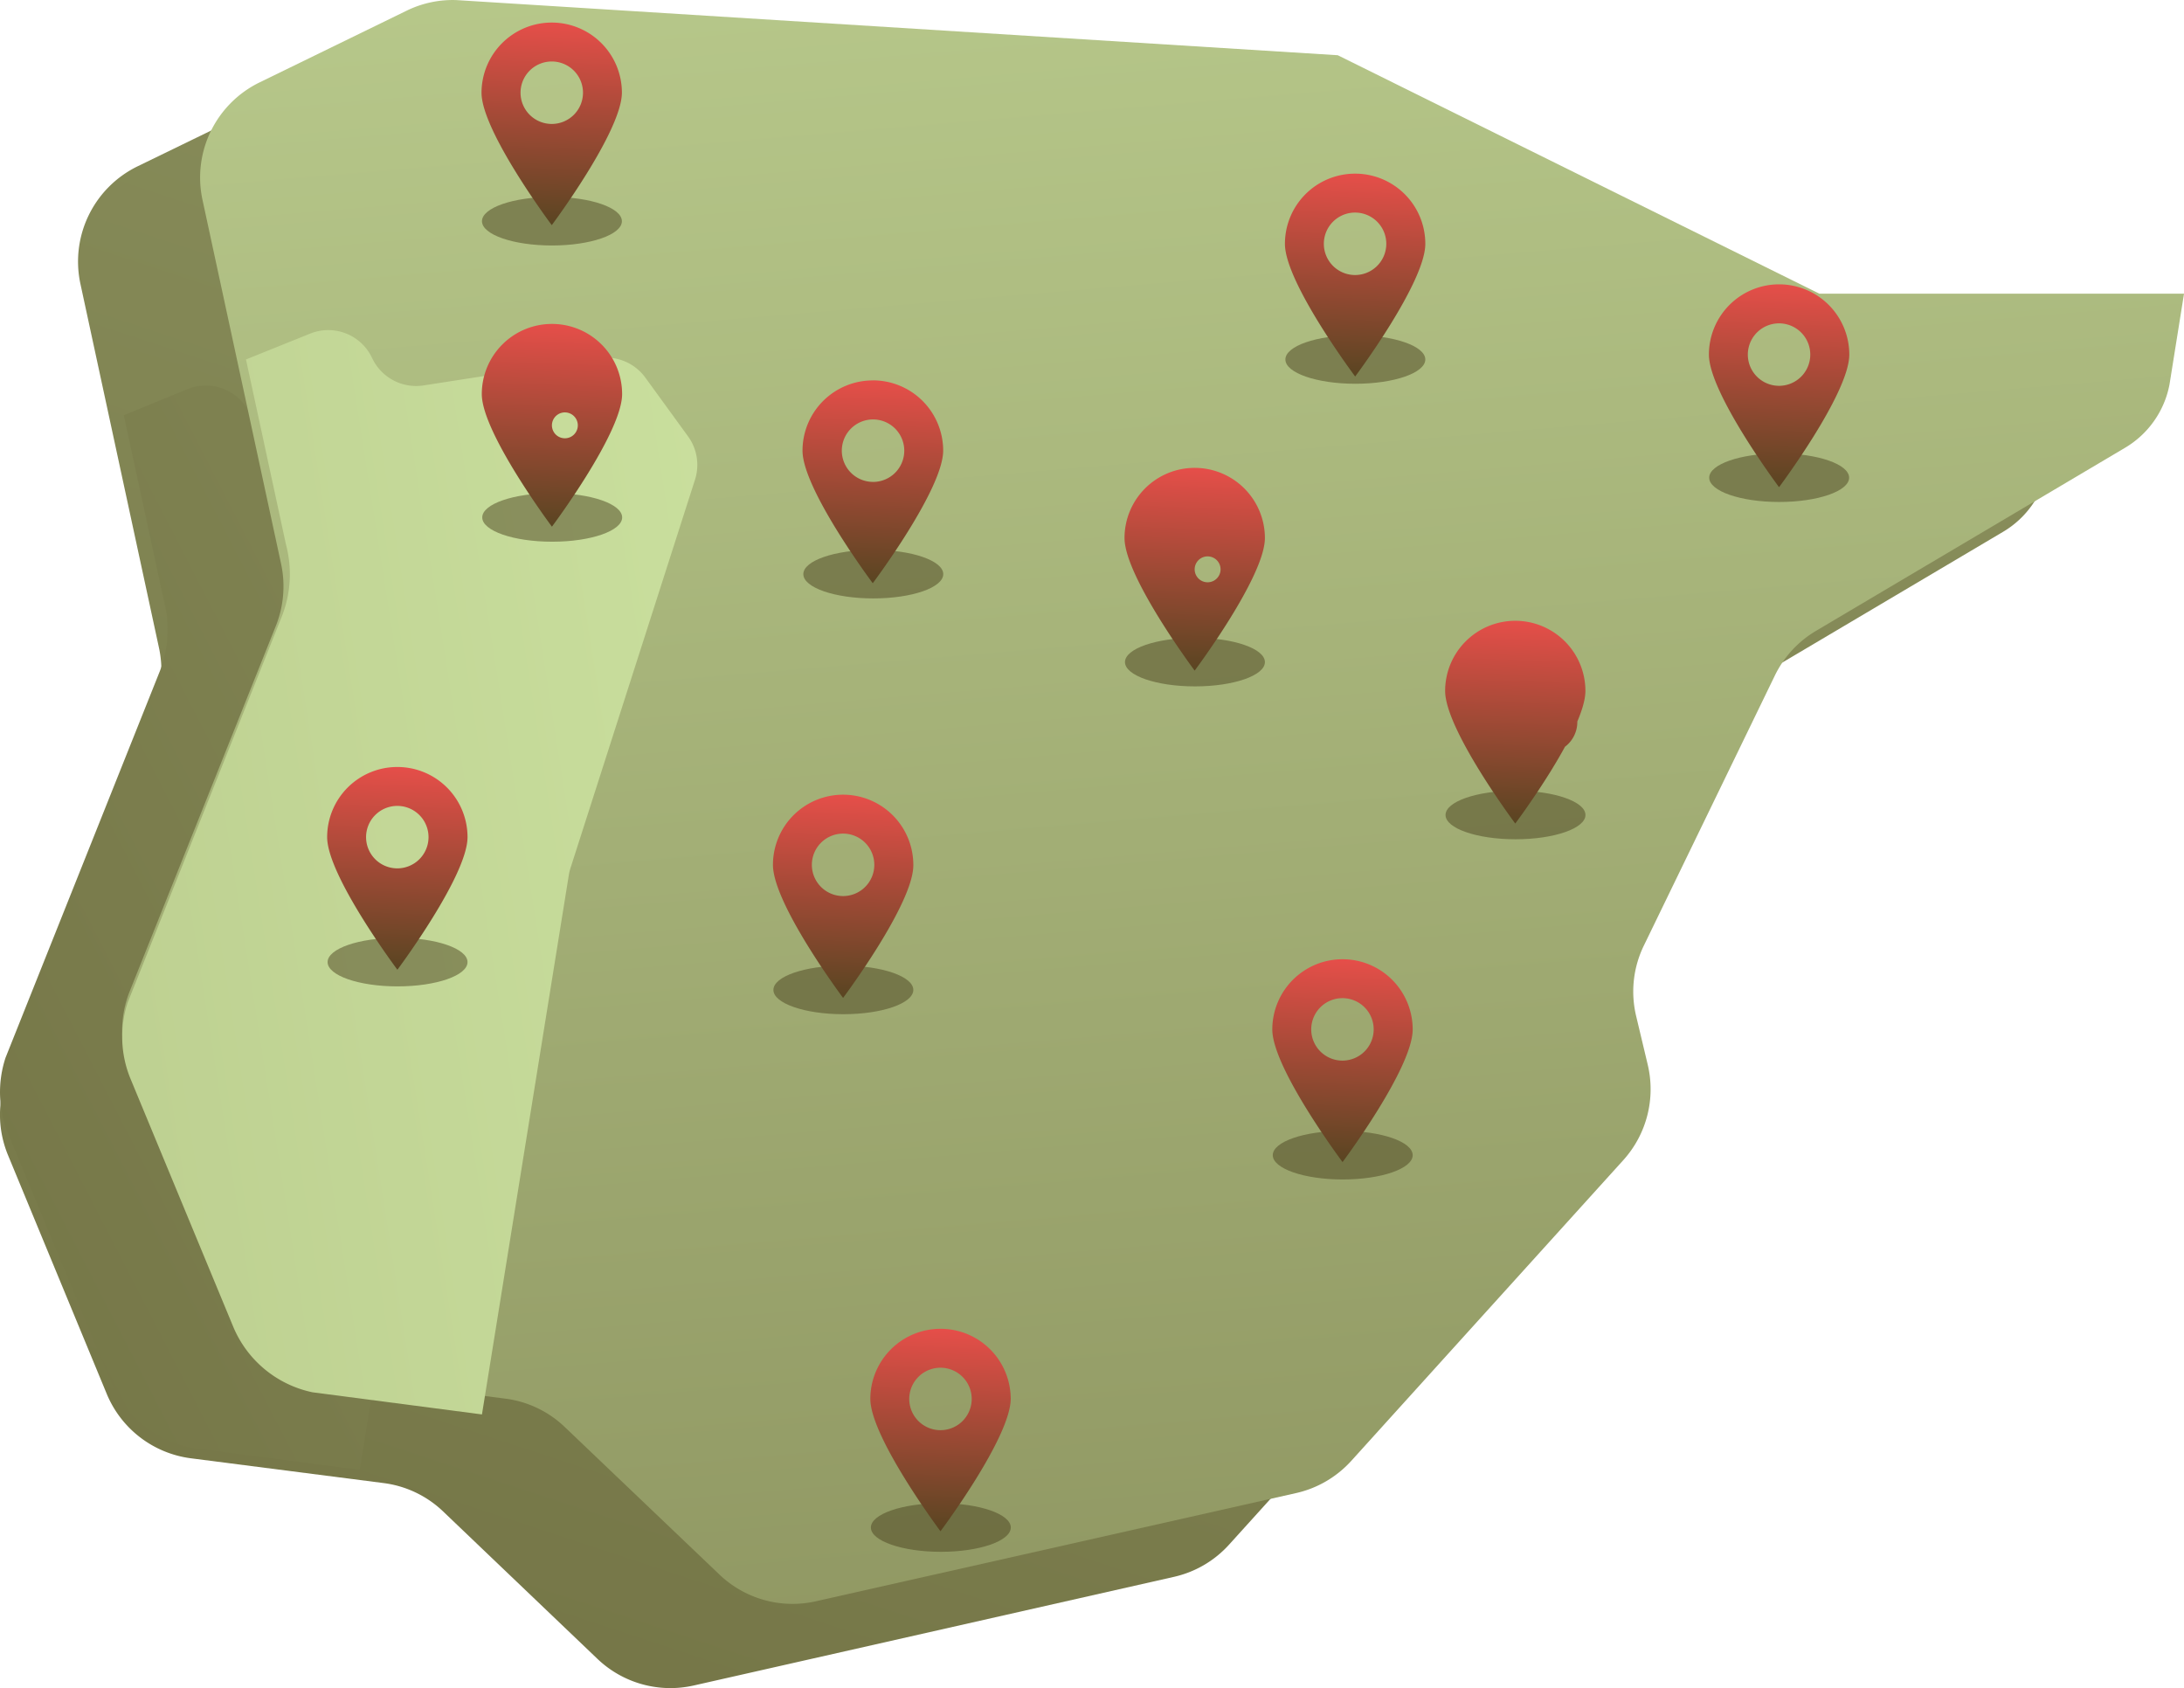 <svg xmlns="http://www.w3.org/2000/svg" xmlns:xlink="http://www.w3.org/1999/xlink" width="194.087" height="150" viewBox="0 0 194.087 150">
  <defs>
    <linearGradient id="linear-gradient" x1="1.998" y1="-3.326" x2="-0.685" y2="2.999" gradientUnits="objectBoundingBox">
      <stop offset="0" stop-color="#cbe19f"/>
      <stop offset="1" stop-color="#4d441e"/>
    </linearGradient>
    <linearGradient id="linear-gradient-2" x1="6.76" y1="-5.648" x2="-3.242" y2="4.074" xlink:href="#linear-gradient"/>
    <linearGradient id="linear-gradient-3" x1="0.389" y1="-0.609" x2="0.766" y2="2.866" xlink:href="#linear-gradient"/>
    <linearGradient id="linear-gradient-4" x1="1.278" y1="0.26" x2="-11.083" y2="3.919" xlink:href="#linear-gradient"/>
    <linearGradient id="linear-gradient-5" x1="0.51" y1="-0.068" x2="0.482" y2="1.088" gradientUnits="objectBoundingBox">
      <stop offset="0" stop-color="#ef4f4c"/>
      <stop offset="1" stop-color="#4d441e"/>
    </linearGradient>
    <linearGradient id="linear-gradient-6" x1="0.51" y1="-0.068" x2="0.482" y2="1.089" xlink:href="#linear-gradient-5"/>
    <linearGradient id="linear-gradient-8" x1="0.512" y1="-0.067" x2="0.484" y2="1.088" xlink:href="#linear-gradient-5"/>
    <linearGradient id="linear-gradient-9" x1="0.51" y1="-0.067" x2="0.482" y2="1.089" xlink:href="#linear-gradient-5"/>
    <linearGradient id="linear-gradient-10" x1="0.51" y1="-0.069" x2="0.482" y2="1.086" xlink:href="#linear-gradient-5"/>
    <linearGradient id="linear-gradient-11" x1="0.51" y1="-0.067" x2="0.482" y2="1.09" xlink:href="#linear-gradient-5"/>
    <linearGradient id="linear-gradient-12" x1="0.51" y1="-0.067" x2="0.482" y2="1.086" xlink:href="#linear-gradient-5"/>
    <linearGradient id="linear-gradient-13" x1="0.508" y1="-0.067" x2="0.48" y2="1.088" xlink:href="#linear-gradient-5"/>
    <linearGradient id="linear-gradient-15" x1="0.51" y1="-0.068" x2="0.482" y2="1.09" xlink:href="#linear-gradient-5"/>
  </defs>
  <g id="Grupo_60" data-name="Grupo 60" transform="translate(-6.956 -491.5)">
    <g id="Layer_1" data-name="Layer 1" transform="translate(6.956 491.5)">
      <path id="Trazado_47" data-name="Trazado 47" d="M29.658,9,108,13.9l42.8,21.191h32.4l-1.242,8.042a8.339,8.339,0,0,1-3.944,5.612l-27.5,16.284a9.42,9.42,0,0,0-3.671,4.009L135.228,92.953a9.431,9.431,0,0,0-.681,6.294l1.026,4.274a9.407,9.407,0,0,1-2.172,8.5l-24.176,26.723a9.386,9.386,0,0,1-4.89,2.862l-42.709,9.661a9.393,9.393,0,0,1-8.569-2.405L39.382,135.8a9.37,9.37,0,0,0-5.3-2.526l-17.114-2.2a9.4,9.4,0,0,1-7.487-5.733l-8.769-21.2a9.391,9.391,0,0,1-.04-7.088l12.994-32.5a9.407,9.407,0,0,0,.465-5.476L7.142,26.7a9.414,9.414,0,0,1,5.074-10.423l13.058-6.35A9.377,9.377,0,0,1,29.658,9Z" transform="translate(0.001 -1.494)" fill="url(#linear-gradient)"/>
      <path id="Trazado_48" data-name="Trazado 48" d="M11,50.471l5.667-2.325a4.308,4.308,0,0,1,5.525,2.167h0a4.325,4.325,0,0,0,4.567,2.433L42.3,50.33a4.325,4.325,0,0,1,4.167,1.725l3.792,5.217a4.333,4.333,0,0,1,.617,3.858L39.85,95.613a4.259,4.259,0,0,0-.15.625L31.967,144.18l-15.05-1.967a9.842,9.842,0,0,1-7.058-5.833L.742,114.355a9.783,9.783,0,0,1-.25-6.8L14.208,73.2a10.233,10.233,0,0,0,.35-6.283Z" transform="translate(0.001 -13.573)" fill="url(#linear-gradient-2)"/>
      <path id="Trazado_49" data-name="Trazado 49" d="M42.72,0l78.332,4.9,42.805,21.191h32.4l-1.291,8.074a8.339,8.339,0,0,1-3.944,5.613L163.536,56.06a9.356,9.356,0,0,0-3.663,4.009L148.257,84.01a9.335,9.335,0,0,0-.681,6.294l1.018,4.274a9.4,9.4,0,0,1-2.164,8.5L122.254,129.8a9.41,9.41,0,0,1-4.9,2.862l-42.7,9.621a9.409,9.409,0,0,1-8.577-2.405L52.4,126.833a9.346,9.346,0,0,0-5.3-2.558l-17.114-2.2a9.379,9.379,0,0,1-7.479-5.733L13.734,95.171a9.431,9.431,0,0,1-.04-7.088l13-32.5a9.471,9.471,0,0,0,.457-5.476l-6.99-32.368A9.406,9.406,0,0,1,25.245,7.311L38.3.945A9.329,9.329,0,0,1,42.72,0Z" transform="translate(-2.169 0.007)" fill="url(#linear-gradient-3)"/>
      <path id="Trazado_50" data-name="Trazado 50" d="M24.029,41.478l5.692-2.292a4.3,4.3,0,0,1,5.517,2.167h0a4.325,4.325,0,0,0,4.575,2.433L55.354,41.37a4.308,4.308,0,0,1,4.167,1.725l3.792,5.217a4.308,4.308,0,0,1,.617,3.858L52.871,86.661a3.916,3.916,0,0,0-.15.617L45,135.22l-15.058-1.967a9.817,9.817,0,0,1-7.05-5.833l-9.125-22.025a9.767,9.767,0,0,1-.242-6.8l13.717-34.35a10.233,10.233,0,0,0,.35-6.283Z" transform="translate(-2.169 -9.538)" fill="url(#linear-gradient-4)"/>
      <ellipse id="Elipse_10" data-name="Elipse 10" cx="6.217" cy="2.158" rx="6.217" ry="2.158" transform="translate(29.113 83.331)" fill="#4d4520" opacity="0.5"/>
      <path id="Trazado_51" data-name="Trazado 51" d="M42.522,85.25a6.233,6.233,0,0,0-6.242,6.233c0,3.442,6.242,11.783,6.242,11.783s6.233-8.333,6.233-11.783a6.233,6.233,0,0,0-6.233-6.233Zm0,9.008a2.775,2.775,0,1,1,2.767-2.775,2.775,2.775,0,0,1-2.767,2.775Z" transform="translate(-7.207 -17.098)" fill="url(#linear-gradient-5)"/>
      <ellipse id="Elipse_11" data-name="Elipse 11" cx="6.217" cy="2.158" rx="6.217" ry="2.158" transform="translate(42.832 17.497)" fill="#4d4520" opacity="0.5"/>
      <path id="Trazado_52" data-name="Trazado 52" d="M59.642,2.4A6.242,6.242,0,0,0,53.4,8.633c0,3.433,6.242,11.767,6.242,11.767s6.233-8.333,6.233-11.783A6.233,6.233,0,0,0,59.642,2.4Zm0,9.008a2.775,2.775,0,1,1,2.775-2.775,2.775,2.775,0,0,1-2.775,2.775Z" transform="translate(-10.608 -0.395)" fill="url(#linear-gradient-6)"/>
      <ellipse id="Elipse_12" data-name="Elipse 12" cx="6.217" cy="2.158" rx="6.217" ry="2.158" transform="translate(114.23 29.784)" fill="#4d4520" opacity="0.5"/>
      <path id="Trazado_53" data-name="Trazado 53" d="M148.75,18.51a6.233,6.233,0,0,0-6.25,6.242c0,3.45,6.242,11.783,6.242,11.783s6.233-8.333,6.233-11.783a6.233,6.233,0,0,0-6.225-6.242Zm0,9.008a2.775,2.775,0,1,1,2.758-2.767,2.775,2.775,0,0,1-2.758,2.767Z" transform="translate(-28.311 -3.08)" fill="url(#linear-gradient-5)"/>
      <ellipse id="Elipse_13" data-name="Elipse 13" cx="6.217" cy="2.158" rx="6.217" ry="2.158" transform="translate(71.391 48.858)" fill="#4d4520" opacity="0.5"/>
      <path id="Trazado_54" data-name="Trazado 54" d="M95.275,42.28A6.242,6.242,0,0,0,89,48.522C89,51.963,95.242,60.3,95.242,60.3s6.258-8.342,6.258-11.783a6.242,6.242,0,0,0-6.225-6.242Zm0,9.017a2.775,2.775,0,1,1,2.767-2.775A2.775,2.775,0,0,1,95.275,51.3Z" transform="translate(-17.682 -8.477)" fill="url(#linear-gradient-8)"/>
      <ellipse id="Elipse_14" data-name="Elipse 14" cx="6.217" cy="2.158" rx="6.217" ry="2.158" transform="translate(42.856 43.819)" fill="#4d4520" opacity="0.5"/>
      <path id="Trazado_55" data-name="Trazado 55" d="M59.663,36a6.233,6.233,0,0,0-6.233,6.233c0,3.45,6.233,11.783,6.233,11.783S65.9,45.683,65.9,42.233A6.233,6.233,0,0,0,59.663,36Zm0,9.008a1.15,1.15,0,1,1,0,.008Z" transform="translate(-10.614 -7.217)" fill="url(#linear-gradient-9)"/>
      <ellipse id="Elipse_15" data-name="Elipse 15" cx="6.217" cy="2.158" rx="6.217" ry="2.158" transform="translate(128.462 70.259)" fill="#4d4520" opacity="0.5"/>
      <path id="Trazado_56" data-name="Trazado 56" d="M166.5,69a6.233,6.233,0,0,0-6.233,6.233c0,3.442,6.233,11.783,6.233,11.783s6.233-8.333,6.233-11.783A6.233,6.233,0,0,0,166.5,69Zm0,9.008a2.757,2.757,0,1,0,0-.033Z" transform="translate(-31.841 -13.838)" fill="url(#linear-gradient-10)"/>
      <ellipse id="Elipse_16" data-name="Elipse 16" cx="6.217" cy="2.158" rx="6.217" ry="2.158" transform="translate(99.975 56.674)" fill="#4d4520" opacity="0.5"/>
      <path id="Trazado_57" data-name="Trazado 57" d="M130.943,52a6.233,6.233,0,0,0-6.233,6.233c0,3.45,6.233,11.783,6.233,11.783s6.242-8.333,6.242-11.783A6.242,6.242,0,0,0,130.943,52Zm0,9.008a1.151,1.151,0,1,1,0,.017Z" transform="translate(-24.776 -10.427)" fill="url(#linear-gradient-11)"/>
      <ellipse id="Elipse_17" data-name="Elipse 17" cx="6.217" cy="2.158" rx="6.217" ry="2.158" transform="translate(68.731 85.803)" fill="#4d4520" opacity="0.5"/>
      <path id="Trazado_58" data-name="Trazado 58" d="M91.953,88.33a6.233,6.233,0,0,0-6.233,6.233c0,3.492,6.233,11.825,6.233,11.825s6.242-8.333,6.242-11.783a6.242,6.242,0,0,0-6.242-6.275Zm0,9.008a2.775,2.775,0,1,1,2.775-2.775,2.775,2.775,0,0,1-2.775,2.775Z" transform="translate(-17.03 -17.717)" fill="url(#linear-gradient-12)"/>
      <ellipse id="Elipse_18" data-name="Elipse 18" cx="6.217" cy="2.158" rx="6.217" ry="2.158" transform="translate(151.893 40.288)" fill="#4d4520" opacity="0.5"/>
      <path id="Trazado_59" data-name="Trazado 59" d="M195.753,31.6a6.242,6.242,0,0,0-6.233,6.242c0,3.442,6.233,11.783,6.233,11.783s6.242-8.333,6.242-11.783A6.242,6.242,0,0,0,195.753,31.6Zm0,9.017a2.775,2.775,0,1,1,2.775-2.775A2.775,2.775,0,0,1,195.753,40.617Z" transform="translate(-37.653 -6.335)" fill="url(#linear-gradient-13)"/>
      <ellipse id="Elipse_19" data-name="Elipse 19" cx="6.217" cy="2.158" rx="6.217" ry="2.158" transform="translate(113.108 100.488)" fill="#4d4520" opacity="0.5"/>
      <path id="Trazado_60" data-name="Trazado 60" d="M147.342,106.62a6.242,6.242,0,0,0-6.242,6.242c0,3.442,6.242,11.783,6.242,11.783s6.233-8.333,6.233-11.783a6.233,6.233,0,0,0-6.233-6.242Zm0,9.008a2.775,2.775,0,1,1,2.767-2.767,2.775,2.775,0,0,1-2.767,2.767Z" transform="translate(-28.033 -21.386)" fill="url(#linear-gradient-5)"/>
      <ellipse id="Elipse_20" data-name="Elipse 20" cx="6.217" cy="2.158" rx="6.217" ry="2.158" transform="translate(77.393 133.573)" fill="#4d4520" opacity="0.5"/>
      <path id="Trazado_61" data-name="Trazado 61" d="M102.753,148.41a6.233,6.233,0,0,0-6.233,6.233c.008,3.425,6.233,11.758,6.233,11.758s6.242-8.333,6.242-11.783A6.233,6.233,0,0,0,102.753,148.41Zm0,9.008a2.775,2.775,0,1,1,2.775-2.775,2.775,2.775,0,0,1-2.775,2.775Z" transform="translate(-19.175 -30.337)" fill="url(#linear-gradient-15)"/>
    </g>
  </g>
</svg>
